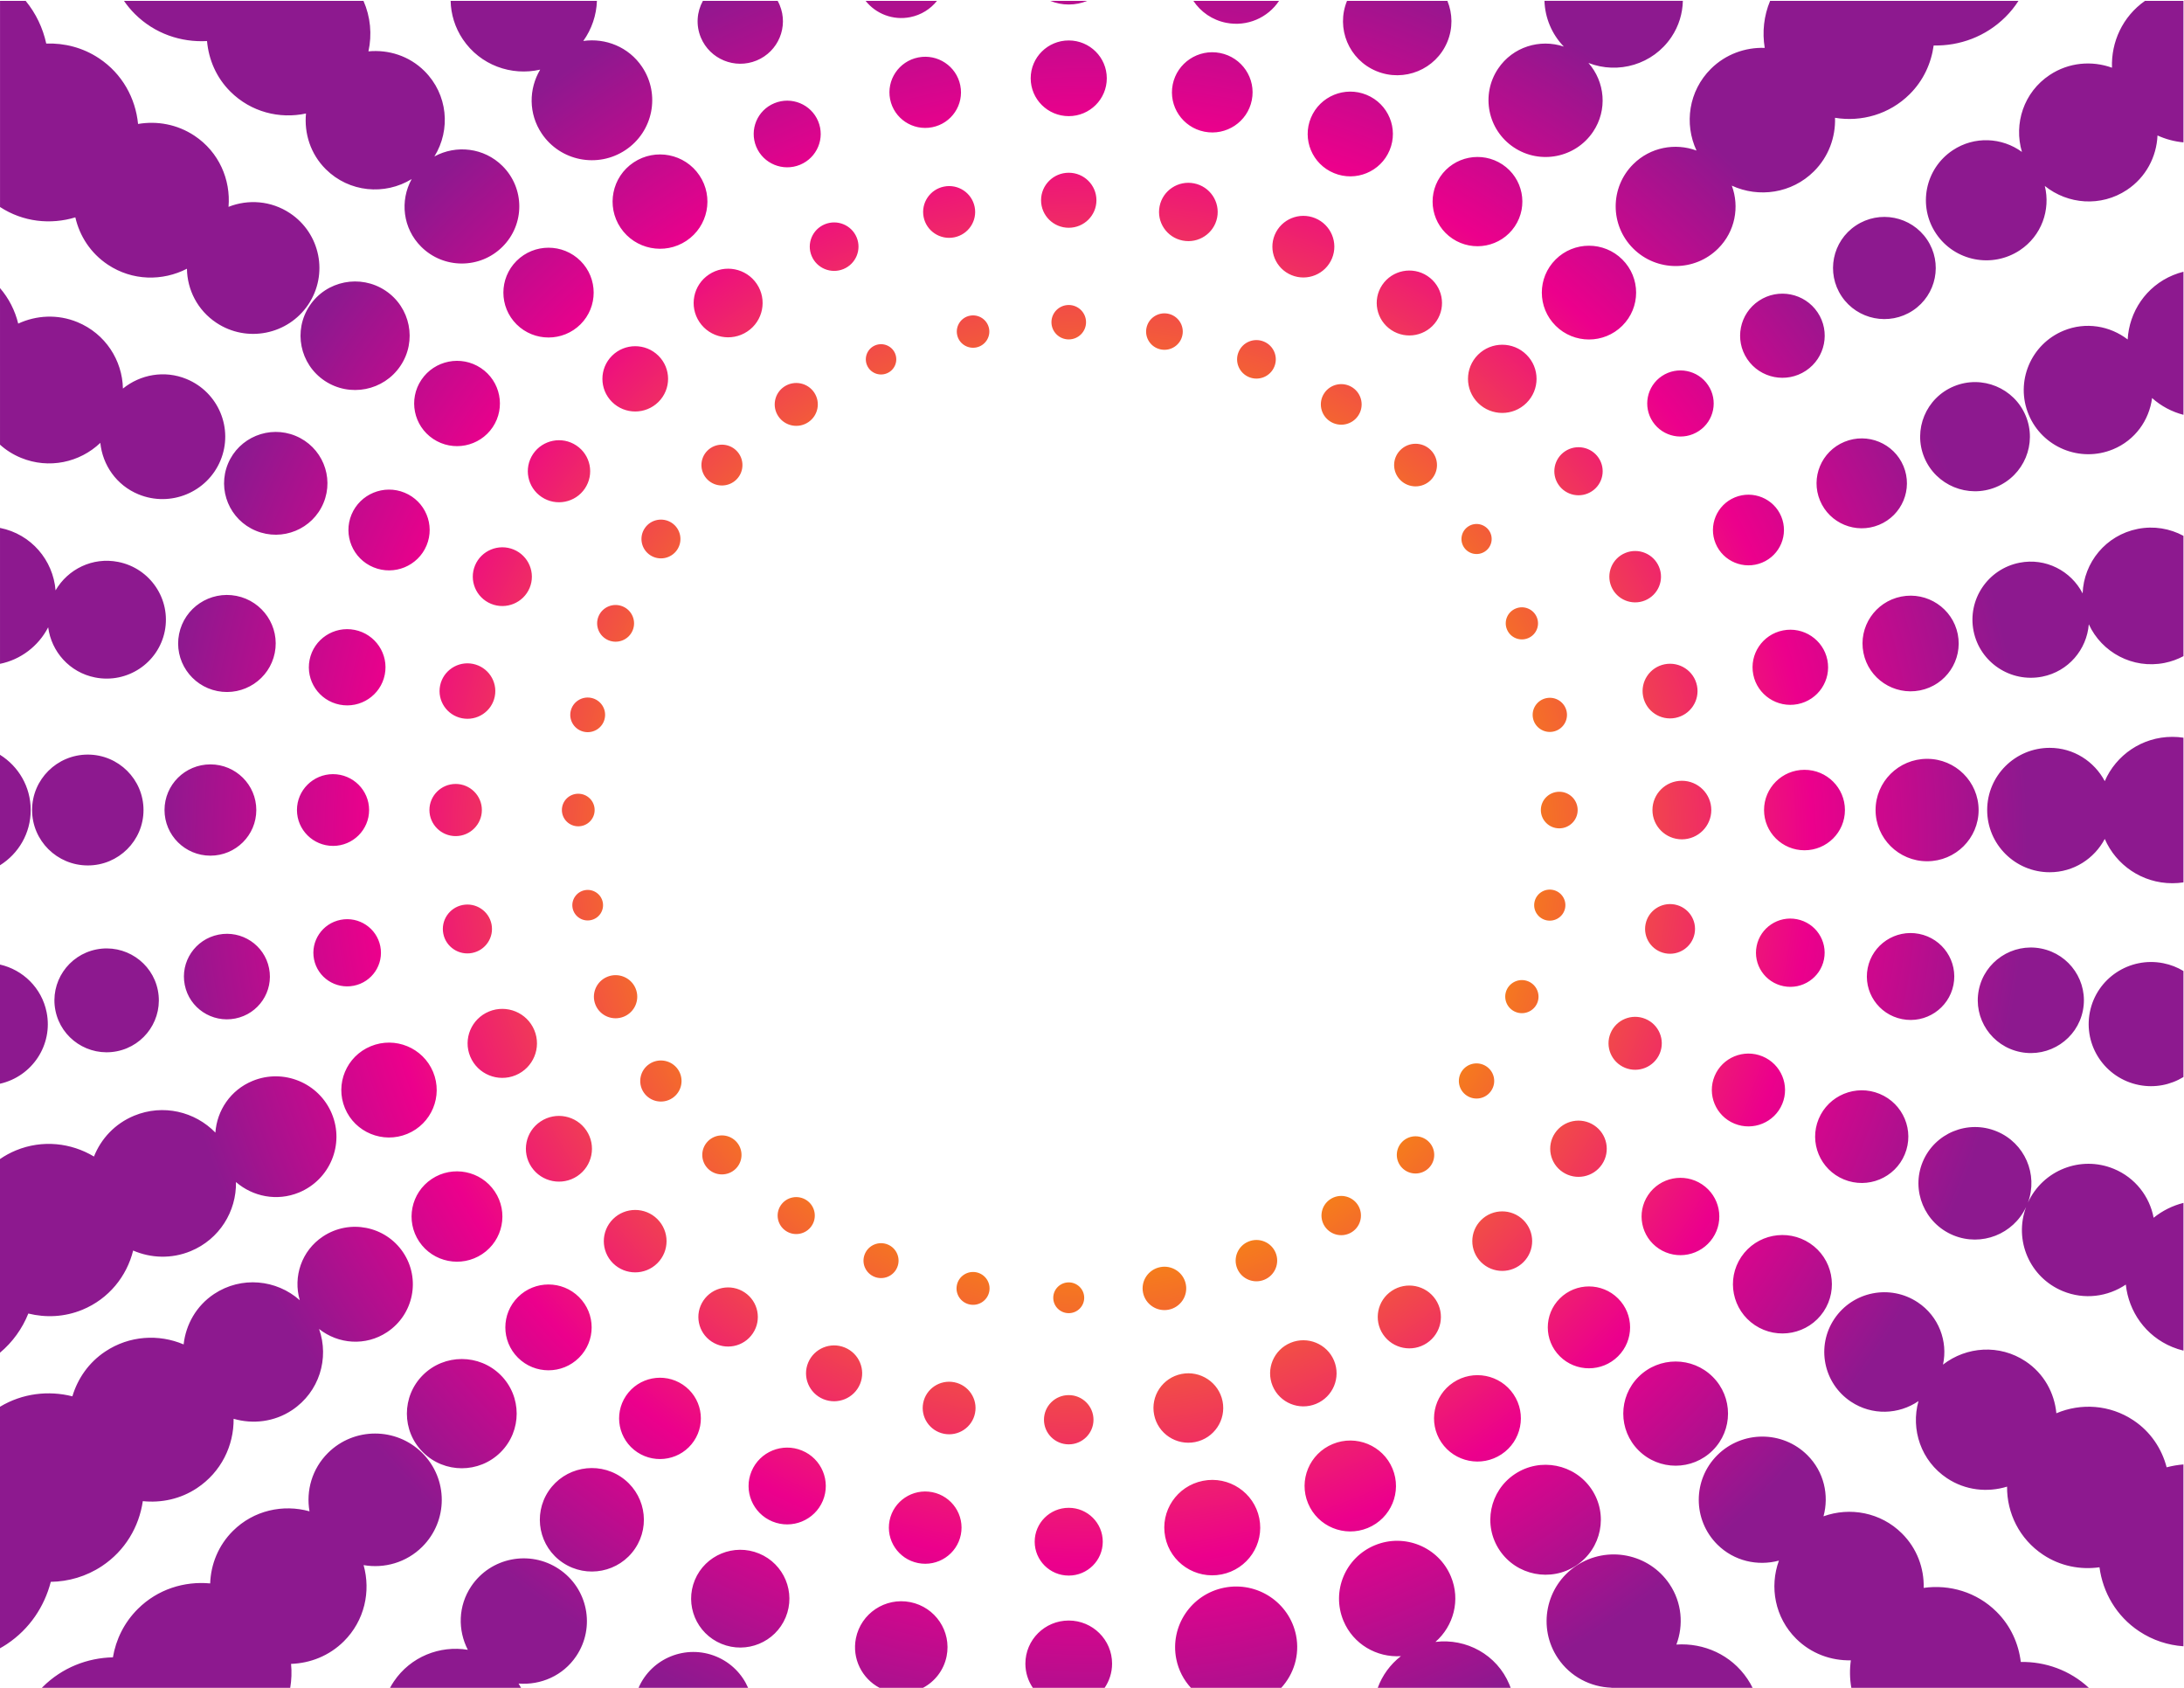 <?xml version="1.0" encoding="UTF-8"?>
<svg version="1.1" viewBox="0 0 1056 816" xml:space="preserve" xmlns="http://www.w3.org/2000/svg"><defs><clipPath id="b"><path d="m0 612h792v-612h-792z"/></clipPath><radialGradient id="a" cx="0" cy="0" r="1" gradientTransform="matrix(353.84 0 0 -353.84 396 305.94)" gradientUnits="userSpaceOnUse"><stop stop-color="#ec008c" offset="0"/><stop stop-color="#ec008c" offset=".203"/><stop stop-color="#f68712" offset=".416"/><stop stop-color="#ec008c" offset=".742"/><stop stop-color="#8d198f" offset=".964"/><stop stop-color="#8d198f" offset="1"/></radialGradient></defs><g transform="matrix(1.333 0 0 -1.333 0 816)"><g clip-path="url(#b)"><path d="m732.89 230.59c10.423-2.063 20.554 4.666 22.628 15.032 2.075 10.378-4.701 20.452-15.125 22.515-10.425 2.062-20.556-4.675-22.63-15.041-2.075-10.368 4.702-20.443 15.127-22.506m-24.324 24.33c1.704 8.53-3.866 16.835-12.456 18.53-8.589 1.695-16.927-3.844-18.643-12.386-1.705-8.531 3.865-16.836 12.466-18.531 8.578-1.706 16.918 3.845 18.633 12.387m-147.53 23.432c3.073-0.603 6.06 1.384 6.667 4.429 0.608 3.044-1.389 6.015-4.451 6.619-3.063 0.605-6.049-1.371-6.657-4.428-0.619-3.045 1.379-6.003 4.441-6.62m85.924-23.875c6.744-1.339 13.303 3.024 14.649 9.729 1.335 6.706-3.04 13.23-9.795 14.558-6.732 1.338-13.291-3.025-14.636-9.73-1.348-6.706 3.04-13.228 9.782-14.557m-42.956 11.933c4.898-0.961 9.675 2.202 10.652 7.084 0.978 4.88-2.215 9.621-7.123 10.594-4.908 0.96-9.665-2.204-10.642-7.085s2.205-9.621 7.113-10.593m187.99-6.426c-2.188 1.329-4.646 2.304-7.312 2.829-12.271 2.431-24.194-5.496-26.626-17.688-2.443-12.191 5.517-24.049 17.787-26.479 5.799-1.148 11.493 0.039 16.151 2.887zm-145.52-48.206c2.802 6.74-0.413 14.46-7.188 17.257-6.776 2.786-14.54-0.41-17.353-7.149-2.8-6.738 0.414-14.459 7.189-17.256 6.775-2.786 14.551 0.41 17.352 7.148m-88.867 36.609c1.271 3.067-0.196 6.576-3.279 7.85-3.072 1.264-6.603-0.194-7.884-3.251-1.27-3.066 0.197-6.575 3.269-7.839 3.073-1.274 6.613 0.183 7.894 3.24m26.582-10.951c-2.042-4.903 0.304-10.518 5.234-12.547 4.929-2.031 10.576 0.302 12.618 5.194 2.041 4.902-0.305 10.518-5.235 12.547-4.929 2.031-10.576-0.291-12.617-5.194m207.81-61.558c-3.936-0.988-7.636-2.831-10.819-5.388-1.455 7.688-6.646 14.529-14.453 17.747-12.032 4.957-25.747-0.529-31.122-12.208 3.736 10.205-1.172 21.614-11.358 25.804-10.467 4.319-22.477-0.627-26.819-11.047-4.324-10.41 0.651-22.344 11.118-26.663 10.185-4.189 21.772 0.421 26.376 10.265-4.496-12.051 1.292-25.556 13.323-30.512 7.807-3.219 16.332-2.03 22.847 2.381 1.031-9.736 7.123-18.633 16.852-22.641 1.337-0.55 2.692-0.987 4.055-1.317zm-101.09 17.597c3.585 8.574-0.52 18.412-9.143 21.964-8.622 3.542-18.502-0.529-22.085-9.102-3.563-8.575 0.532-18.402 9.153-21.954 8.622-3.553 18.515 0.517 22.075 9.092m-54.357-61.942c8.252-5.475 19.393-3.272 24.909 4.924 5.494 8.196 3.279 19.286-4.962 24.763-8.242 5.474-19.383 3.271-24.9-4.926-5.495-8.195-3.279-19.286 4.953-24.761m-104.53 83.27c2.943-1.955 6.928-1.178 8.883 1.759 1.977 2.927 1.182 6.878-1.76 8.833-2.953 1.965-6.927 1.177-8.892-1.749-1.967-2.937-1.174-6.889 1.769-8.843m259.97-133.78c-2.056-0.165-4.093-0.515-6.086-1.044-1.759 6.728-5.787 12.895-12.064 17.057-8.589 5.713-19.088 6.296-27.939 2.548-0.706 7.377-4.495 14.407-11.173 18.844-9.436 6.264-21.467 5.389-29.948-1.198 1.824 8.44-1.51 17.505-9.166 22.591-10.011 6.652-23.541 3.974-30.23-5.983-6.687-9.945-3.996-23.41 6.016-30.063 7.645-5.087 17.342-4.681 24.486 0.226-2.876-10.313 0.913-21.705 10.349-27.98 6.678-4.431 14.659-5.231 21.782-3.05-0.097-9.568 4.474-18.99 13.075-24.702 6.264-4.163 13.529-5.512 20.446-4.546 1.226-9.114 6.092-17.699 14.388-23.207 4.97-3.302 10.504-5.056 16.064-5.444zm-210.9 108.83c3.138 4.687 1.88 11.015-2.833 14.147s-11.077 1.868-14.225-2.809c-3.148-4.686-1.88-11.025 2.822-14.145 4.713-3.132 11.086-1.879 14.236 2.807m40.177-26.694c4.332 6.435 2.585 15.149-3.898 19.448-6.472 4.308-15.224 2.571-19.546-3.866-4.332-6.447-2.584-15.151 3.888-19.46 6.471-4.298 15.223-2.569 19.556 3.878m-112.62 34.901c-2.649-2.635-2.649-6.912 0-9.545 2.651-2.635 6.95-2.635 9.6 0 2.649 2.633 2.649 6.91 0 9.545-2.65 2.635-6.949 2.635-9.6 0m43.934-43.681c4.236 4.212 4.236 11.048 0 15.259-4.245 4.221-11.118 4.221-15.354 0-4.246-4.211-4.246-11.047 0-15.259 4.236-4.222 11.109-4.222 15.354 0m205.1-154.38c-6.926 6.436-15.831 9.535-24.68 9.384-0.815 6.646-3.649 13.095-8.785 18.19-7.209 7.177-17.059 9.995-26.441 8.678 0.174 7.127-2.41 14.308-7.884 19.745-7.697 7.656-18.861 9.676-28.46 6.21 2.084 7.667 0.196 16.176-5.863 22.201-9.013 8.952-23.618 8.952-32.631 0-9.002-8.963-9.002-23.486 0-32.449 6.06-6.016 14.616-7.889 22.326-5.82-3.485-9.552-1.456-20.654 6.244-28.316 5.472-5.437 12.683-8.012 19.849-7.84-0.467-3.315-0.412-6.689 0.173-9.983zm-136.45 86.104c7.428 7.375 7.428 19.34 0 26.716-7.417 7.376-19.447 7.376-26.864 0-7.416-7.376-7.416-19.341 0-26.716 7.417-7.386 19.447-7.386 26.864 0m-34.323 55.127c-5.832 5.8-15.278 5.8-21.11 0-5.83-5.797-5.83-15.193 0-20.992 5.832-5.799 15.278-5.799 21.11 0 5.83 5.799 5.83 15.195 0 20.992m-42.252-56.52c7.232 4.806 9.187 14.535 4.354 21.727-4.832 7.193-14.614 9.125-21.846 4.32-7.243-4.806-9.176-14.535-4.355-21.728 4.843-7.191 14.617-9.124 21.847-4.319m-27.092 40.323c5.267 3.498 6.679 10.572 3.159 15.809-3.517 5.226-10.619 6.631-15.885 3.142-5.266-3.498-6.678-10.572-3.161-15.809 3.52-5.226 10.632-6.63 15.887-3.142m54.195-80.656c9.208 6.111 11.685 18.498 5.539 27.655-6.157 9.157-18.612 11.62-27.82 5.497-9.198-6.112-11.673-18.499-5.526-27.656 6.156-9.146 18.599-11.608 27.807-5.496m63.958-44.378c-0.543 1.101-1.162 2.176-1.868 3.224-5.896 8.795-15.875 13.141-25.779 12.471 2.65 7.047 2.031 15.205-2.497 21.933-7.471 11.112-22.585 14.102-33.771 6.674-11.172-7.419-14.18-22.462-6.71-33.573 4.529-6.734 11.857-10.427 19.425-10.686-9e-3 -0.016-9e-3 -0.026-0.02-0.043zm-153.2 177.2c-3.292-2.181-4.171-6.597-1.976-9.869 2.204-3.273 6.645-4.147 9.934-1.966 3.281 2.182 4.17 6.61 1.978 9.881-2.193 3.261-6.647 4.147-9.936 1.954m-5.147-74.209c6.157 2.538 9.066 9.546 6.525 15.67-2.541 6.111-9.597 9.016-15.745 6.489-6.156-2.537-9.077-9.545-6.536-15.669 2.563-6.112 9.61-9.017 15.756-6.49m18.752-45.02c8.459 3.488 12.477 13.131 8.971 21.545-3.497 8.411-13.205 12.407-21.654 8.919-8.458-3.488-12.476-13.132-8.968-21.533 3.497-8.412 13.193-12.409 21.651-8.931m51.84-57.973c-0.154 0.41-0.304 0.82-0.478 1.226-4.506 10.831-15.658 16.813-26.81 15.431 6.59 5.767 9.165 15.205 5.613 23.714-4.451 10.701-16.798 15.788-27.558 11.359-10.772-4.436-15.877-16.715-11.423-27.417 3.55-8.508 12.085-13.374 20.837-12.818-3.887-3.013-6.776-7.024-8.404-11.495zm-85.262 157.81c-1.585 3.822-5.995 5.637-9.839 4.049-3.844-1.576-5.679-5.96-4.082-9.783 1.585-3.822 5.993-5.648 9.838-4.06 3.844 1.587 5.668 5.971 4.083 9.794m-29.187-68.669c6.851 1.36 11.303 7.991 9.945 14.804-1.367 6.815-8.035 11.243-14.888 9.893-6.85-1.361-11.304-7.991-9.934-14.806 1.356-6.814 8.013-11.242 14.877-9.891m-9.601 48.011c4.279 0.854 7.059 4.989 6.212 9.254-0.848 4.255-5.017 7.031-9.296 6.178-4.299-0.843-7.079-4.989-6.221-9.244 0.858-4.266 5.017-7.03 9.305-6.188m40.83-137.15c4.549 4.972 6.785 11.917 5.374 19.022-2.388 11.921-14.04 19.675-26.05 17.3-11.988-2.365-19.784-13.964-17.395-25.896 0.813-4.049 2.704-7.596 5.31-10.426zm-21.631 41.138c9.426 1.858 15.55 10.971 13.67 20.344-1.878 9.374-11.031 15.464-20.457 13.596-9.425-1.867-15.55-10.971-13.671-20.344 1.867-9.373 11.032-15.464 20.458-13.596m-42.435-41.138c1.705 2.501 2.704 5.523 2.704 8.774 0 8.639-7.049 15.637-15.724 15.637-8.676 0-15.724-6.998-15.724-15.637 0-3.251 0.999-6.273 2.705-8.774zm-13.02 147.05c-3.095 0-5.614-2.495-5.614-5.583 0-3.089 2.519-5.583 5.614-5.583s5.614 2.494 5.614 5.583c0 3.088-2.519 5.583-5.614 5.583m-8.98-49.816c0-4.934 4.018-8.93 8.98-8.93s8.981 3.996 8.981 8.93c0 4.936-4.019 8.932-8.981 8.932s-8.98-3.996-8.98-8.932m8.98-56.521c6.83 0 12.346 5.508 12.346 12.289 0 6.783-5.516 12.29-12.346 12.29-6.831 0-12.347-5.507-12.347-12.29 0-6.781 5.516-12.289 12.347-12.289m-28.831 102.99c0.642 3.229-1.465 6.361-4.712 7.008-3.236 0.639-6.395-1.458-7.036-4.687-0.651-3.218 1.455-6.36 4.702-6.997 3.247-0.648 6.396 1.448 7.046 4.676m-10.304-88.161c1.423 7.105-3.225 14.006-10.359 15.42-7.134 1.404-14.073-3.207-15.495-10.302-1.412-7.095 3.214-13.995 10.359-15.41 7.134-1.415 14.072 3.197 15.495 10.292m-13.725-55.544c4.278 2.272 7.547 6.366 8.568 11.474 1.802 9.028-4.083 17.806-13.184 19.611-9.077 1.791-17.905-4.071-19.719-13.111-1.476-7.38 2.205-14.606 8.568-17.974zm18.872 99.624c1.032 5.161-2.334 10.184-7.525 11.209-5.191 1.026-10.239-2.321-11.271-7.483-1.031-5.162 2.346-10.183 7.536-11.21 5.19-1.025 10.229 2.322 11.26 7.484m-82.308-99.624c-2.15 4.961-6.179 9.131-11.586 11.365-10.946 4.509-23.488-0.576-28.157-11.365zm45.779 149.09c3.248-1.338 6.972 0.195 8.308 3.424 1.347 3.228-0.196 6.933-3.432 8.271-3.257 1.339-6.971-0.193-8.317-3.434-1.347-3.228 0.195-6.932 3.441-8.261m-55.454-133.13c9.099-3.747 19.524 0.551 23.291 9.59 3.768 9.048-0.553 19.416-9.642 23.163s-19.524-0.552-23.292-9.59c-3.757-9.049 0.554-19.415 9.643-23.163m36.789 51.91c2.954 7.105-0.434 15.258-7.579 18.196-7.145 2.948-15.333-0.432-18.298-7.538-2.963-7.105 0.424-15.248 7.569-18.196 7.145-2.938 15.344 0.433 18.308 7.538m0.174 36.834c5.212-2.138 11.162 0.325 13.312 5.485 2.15 5.173-0.314 11.091-5.516 13.231-5.19 2.147-11.14-0.314-13.302-5.477-2.15-5.172 0.315-11.09 5.506-13.239m-46.931-15.172c4.56 6.772 2.725 15.928-4.083 20.452-6.809 4.526-16.017 2.7-20.567-4.071-4.549-6.77-2.714-15.927 4.083-20.453 6.82-4.524 16.028-2.699 20.567 4.072m-62.709-89.538c-0.293 0.529-0.586 1.053-0.912 1.565 8.024-0.647 16.147 2.825 20.925 9.952 7.036 10.464 4.213 24.621-6.32 31.607-10.511 6.998-24.747 4.181-31.772-6.284-4.789-7.127-4.909-15.917-1.238-23.039-10.132 1.669-20.762-2.468-26.843-11.506-0.5-0.751-0.967-1.518-1.379-2.295zm15.192 45.351c8.665-5.757 20.392-3.436 26.168 5.182 5.799 8.617 3.464 20.27-5.2 26.025-8.666 5.755-20.383 3.444-26.181-5.173-5.777-8.617-3.453-20.28 5.213-26.034m53.913 80.244c4.951-3.292 11.65-1.966 14.952 2.96 3.323 4.924 1.976 11.587-2.976 14.869-4.951 3.293-11.64 1.966-14.951-2.959-3.313-4.924-1.978-11.587 2.975-14.87m36.299 41.965c2.075 3.078 1.239 7.246-1.845 9.297-3.106 2.063-7.286 1.232-9.36-1.846-2.063-3.078-1.238-7.236 1.868-9.298 3.084-2.052 7.274-1.232 9.337 1.847m-84.392-47.829c6.124 6.081 6.124 15.94 0 22.008-6.103 6.08-16.017 6.08-22.131 0-6.113-6.068-6.113-15.927 0-22.008 6.114-6.079 16.028-6.079 22.131 0m46.8 78.561c-2.78-2.765-2.78-7.245 0-10.01 2.78-2.753 7.287-2.753 10.067 0 2.779 2.765 2.779 7.245 0 10.01-2.78 2.765-7.287 2.765-10.067 0m-103.4-112.84c7.775-7.743 20.393-7.743 28.168 0 7.775 7.732 7.775 20.281 0 28.012s-20.393 7.731-28.168 0c-7.774-7.731-7.774-20.28 0-28.012m85.023 68.551c4.452 4.428 4.452 11.587 0 16.014-4.43 4.417-11.64 4.417-16.092 0-4.441-4.427-4.441-11.586 0-16.014 4.452-4.417 11.662-4.417 16.092 0m-133.17-154.01c0.478 2.872 0.587 5.804 0.304 8.703 6.961 0.238 13.845 2.915 19.155 8.192 7.525 7.489 9.827 18.103 7.155 27.629 7.493-1.301 15.485 0.89 21.273 6.647 9.446 9.394 9.446 24.631 0 34.025-9.447 9.396-24.769 9.396-34.205 0-5.787-5.755-7.992-13.708-6.689-21.164-9.577 2.666-20.262 0.377-27.787-7.118-5.299-5.273-8.003-12.121-8.241-19.031-9.372 0.879-19.047-2.101-26.225-9.238-4.994-4.963-7.969-11.141-9.055-17.571-9.219-0.189-18.384-3.709-25.421-10.701-0.119-0.126-0.238-0.249-0.368-0.373zm69.647 157.33c7.558 5.021 9.6 15.205 4.539 22.722-5.049 7.525-15.289 9.545-22.846 4.523-7.569-5.032-9.599-15.204-4.55-22.731 5.05-7.516 15.289-9.546 22.857-4.514m34.487 28.281c5.495 3.661 6.972 11.059 3.301 16.534-3.67 5.475-11.118 6.944-16.614 3.283-5.516-3.651-6.992-11.048-3.312-16.523 3.682-5.474 11.121-6.943 16.625-3.294m36.551 38.629c-2.303 3.411-6.95 4.341-10.392 2.051-3.442-2.289-4.365-6.912-2.074-10.334 2.302-3.412 6.949-4.342 10.403-2.053 3.43 2.29 4.364 6.912 2.063 10.336m-245.97-209.89c0.847 0.471 1.683 0.979 2.508 1.524 8.285 5.513 13.628 13.677 15.93 22.585 6.395 0.102 12.835 1.911 18.546 5.708 8.448 5.603 13.476 14.297 14.833 23.557 6.689-0.68 13.628 0.729 19.655 4.736 8.752 5.809 13.388 15.398 13.28 25.135 6.96-2.01 14.713-1.173 21.206 3.145 9.871 6.567 13.563 18.781 9.795 29.434 6.949-5.534 16.907-6.323 24.693-1.14 9.62 6.394 12.226 19.352 5.787 28.931-6.439 9.566-19.459 12.148-29.09 5.744-7.786-5.173-10.87-14.617-8.394-23.114-8.448 7.537-21.207 8.817-31.088 2.261-6.494-4.324-10.24-11.117-11.043-18.287-9.002 3.828-19.687 3.24-28.428-2.577-6.027-4.005-10.001-9.843-11.923-16.25-8.654 2.18-18.112 1.123-26.267-3.786zm187.03 207.84c6.407 2.647 9.469 9.968 6.797 16.35-2.649 6.382-10.012 9.416-16.439 6.77-6.407-2.645-9.469-9.967-6.798-16.349 2.65-6.382 10.012-9.416 16.44-6.771m-187.03-100.64c4.615 3.862 8.111 8.775 10.294 14.217 6.309-1.559 13.117-1.295 19.589 1.367 9.61 3.963 16.114 12.149 18.427 21.479 6.418-2.77 13.888-3.088 20.859-0.216 10.447 4.31 16.636 14.443 16.44 25.054 6.103-5.282 14.866-7.074 22.847-3.791 11.228 4.633 16.57 17.44 11.912 28.617-4.659 11.165-17.537 16.478-28.765 11.846-7.981-3.283-12.889-10.712-13.464-18.731-7.395 7.63-18.981 10.444-29.438 6.14-6.972-2.873-12.042-8.348-14.604-14.822-8.275 4.973-18.678 6.189-28.299 2.23-2.085-0.858-4.017-1.923-5.798-3.153zm226.32 121.9c4.008 1.652 5.908 6.231 4.246 10.216-1.661 3.996-6.266 5.885-10.272 4.232-4.007-1.651-5.918-6.23-4.257-10.215 1.661-3.996 6.266-5.885 10.283-4.233m-78.573-42.526c8.818 3.64 13.009 13.704 9.361 22.484-3.66 8.779-13.78 12.947-22.608 9.307-8.828-3.637-13.019-13.703-9.36-22.481 3.648-8.769 13.769-12.948 22.607-9.31m23.542 65.625c4.832 0.951 7.97 5.615 7.014 10.421-0.966 4.794-5.657 7.915-10.489 6.965-4.821-0.962-7.959-5.627-6.993-10.431 0.956-4.795 5.646-7.915 10.468-6.955m-171.28-47.434c11.727 2.645 19.285 14.119 16.918 25.922-1.781 8.85-8.611 15.416-16.918 17.301zm128.33 35.545c6.624 1.305 10.946 7.721 9.621 14.33-1.324 6.597-7.775 10.885-14.409 9.567-6.635-1.306-10.946-7.721-9.632-14.33 1.325-6.597 7.774-10.886 14.42-9.567m-42.978-11.89c8.448 1.663 13.943 9.838 12.248 18.238-1.672 8.402-9.881 13.856-18.329 12.182s-13.942-9.838-12.248-18.239c1.671-8.402 9.881-13.855 18.329-12.181m133.29 42.179c-0.596 3.003-3.529 4.947-6.548 4.352-3.018-0.604-4.973-3.52-4.386-6.51 0.608-3.002 3.54-4.957 6.558-4.352 3.019 0.594 4.973 3.509 4.376 6.51m-176.26-54.068c10.262 2.03 16.918 11.943 14.876 22.148-2.03 10.193-12.009 16.824-22.271 14.794-10.251-2.03-16.917-11.943-14.876-22.149 2.041-10.205 12.01-16.824 22.271-14.793m-42.381 67.464c6.7 4.186 11.151 11.594 11.141 20.038 0.01 8.45-4.441 15.858-11.141 20.038zm155.77 20.038c0-5.216 4.267-9.46 9.523-9.46 5.234 0 9.502 4.244 9.502 9.46 0 5.227-4.268 9.459-9.513 9.459s-9.512-4.243-9.512-9.459m-34.965-13.013c7.221 0 13.085 5.831 13.085 13.013 0 7.192-5.864 13.002-13.085 13.013-7.22 0-13.085-5.832-13.085-13.013 0.012-7.192 5.865-13.001 13.085-13.013m88.954 7.106c3.29 0 5.94 2.635 5.94 5.907s-2.65 5.907-5.94 5.907c-3.279 0.01-5.94-2.635-5.94-5.907 0-3.261 2.65-5.918 5.94-5.907m-157.7 5.896c0 11.112-9.056 20.107-20.207 20.118-11.163-0.011-20.209-9.006-20.209-20.107s9.046-20.097 20.209-20.097c11.162-0.011 20.207 8.996 20.207 20.086m40.916 0.011c0 9.146-7.45 16.555-16.646 16.555-9.198 0-16.647-7.409-16.647-16.555 0-9.147 7.449-16.555 16.647-16.555 9.196 0 16.646 7.408 16.646 16.555m35.67 65.333c-7.524 1.49-14.844-3.37-16.342-10.864-1.498-7.484 3.388-14.762 10.924-16.252 7.525-1.49 14.843 3.369 16.341 10.864 1.499 7.483-3.398 14.761-10.923 16.252m50.829-24.147c1.086 5.443-2.475 10.734-7.948 11.826-5.473 1.079-10.794-2.463-11.89-7.906-1.087-5.442 2.465-10.744 7.948-11.824 5.473-1.08 10.805 2.451 11.89 7.904m27.505-5.442c-0.684-3.402 1.542-6.717 4.963-7.386 3.431-0.68 6.753 1.533 7.427 4.935 0.695 3.401-1.542 6.706-4.952 7.386-3.431 0.68-6.754-1.534-7.438-4.935m-121.21 41.921c-9.589 1.89-18.894-4.298-20.806-13.823-1.911-9.535 4.322-18.801 13.899-20.701 9.578-1.89 18.894 4.298 20.805 13.833 1.911 9.525-4.322 18.79-13.898 20.691m-85.762-24.643c7.471 1.512 13.942 6.393 17.472 13.25 1.161-8.834 7.752-16.366 17.015-18.195 11.64-2.301 22.955 5.215 25.279 16.792 2.302 11.565-5.256 22.817-16.896 25.117-9.262 1.841-18.243-2.608-22.717-10.318-0.879 10.917-8.817 20.405-20.153 22.651zm220.73 8.531c3.421-1.404 7.34 0.205 8.752 3.607 1.411 3.39-0.217 7.289-3.627 8.693-3.41 1.415-7.329-0.205-8.752-3.596-1.411-3.402 0.217-7.289 3.627-8.704m-220.73 70.954c2.172-1.961 4.724-3.586 7.601-4.768 10.131-4.174 21.348-1.679 28.787 5.426 0.814-8.018 5.82-15.366 13.833-18.666 11.608-4.783 24.931 0.703 29.742 12.257 4.81 11.544-0.706 24.784-12.314 29.568-8.014 3.299-16.776 1.625-23.064-3.467-0.206 10.253-6.362 19.908-16.494 24.092-7.199 2.969-14.93 2.5-21.489-0.529-1.151 4.73-3.399 9.162-6.602 12.878zm117.34-21.15c3.964 9.503-0.575 20.41-10.142 24.351-9.555 3.942-20.523-0.572-24.497-10.085-3.952-9.515 0.587-20.421 10.153-24.352 9.566-3.941 20.534 0.572 24.486 10.086m54.967-22.645c-2.259-5.431 0.336-11.663 5.799-13.92 5.472-2.246 11.738 0.335 14.007 5.767 2.258 5.432-0.348 11.663-5.798 13.919-5.473 2.247-11.739-0.334-14.008-5.766m-44.803 18.455c-3.106-7.472 0.456-16.047 7.97-19.135 7.514-3.1 16.136 0.453 19.252 7.926 3.117 7.473-0.455 16.036-7.97 19.135-7.514 3.1-16.125-0.453-19.252-7.926m81.538 25.054c-5.191 3.455-12.216 2.062-15.691-3.1-3.464-5.172-2.063-12.148 3.127-15.604 5.191-3.456 12.216-2.062 15.68 3.099 3.475 5.173 2.085 12.159-3.116 15.605m36.582-37.828c2.161 3.228 1.292 7.59-1.955 9.751-3.246 2.148-7.644 1.285-9.805-1.944-2.172-3.228-1.292-7.592 1.944-9.751 3.257-2.16 7.644-1.285 9.816 1.944m-245.62 199.08v-74.766c8.404-5.485 18.395-6.468 27.32-3.758 1.542-6.771 5.538-13.007 11.804-17.17 8.871-5.896 19.817-6.021 28.677-1.463 0.098-7.613 3.823-15.048 10.663-19.594 11.033-7.344 25.953-4.385 33.336 6.587 7.373 10.982 4.409 25.819-6.634 33.152-6.841 4.546-15.181 5.124-22.282 2.3 0.836 9.876-3.475 19.891-12.346 25.788-6.266 4.162-13.585 5.448-20.469 4.271-0.912 9.324-5.711 18.196-14.148 23.805-5.886 3.915-12.586 5.583-19.156 5.357-1.216 5.604-3.735 10.939-7.47 15.491zm139.79-105.09c-9.089 6.036-21.392 3.607-27.451-5.431-6.08-9.039-3.627-21.264 5.452-27.3 9.099-6.047 21.391-3.607 27.45 5.431 6.08 9.039 3.638 21.264-5.451 27.3m13.052-32.353c-4.778-7.095-2.845-16.706 4.289-21.447 7.135-4.752 16.798-2.839 21.576 4.266 4.767 7.106 2.845 16.705-4.3 21.457-7.134 4.741-16.787 2.83-21.565-4.276m-107.89 137.44c1.163-1.685 2.487-3.288 3.997-4.79 7.177-7.138 16.743-10.312 26.136-9.789 0.598-6.685 3.333-13.223 8.48-18.341 7.439-7.409 17.842-10.011 27.419-7.932-0.694-7.219 1.618-14.676 7.178-20.21 8.459-8.413 21.391-9.562 31.153-3.575-4.333-7.867-3.236-17.899 3.464-24.556 8.133-8.099 21.326-8.099 29.47 0 8.144 8.088 8.144 21.219 0 29.308-6.699 6.662-16.788 7.753-24.692 3.45 6.026 9.703 4.864 22.558-3.605 30.977-5.56 5.528-13.052 7.828-20.317 7.137 1.346 6.101 0.749 12.538-1.802 18.321zm142.42-94.301c-6.386-6.361-6.386-16.674 0-23.033 6.406-6.35 16.765-6.35 23.172 0 6.385 6.359 6.385 16.672 0 23.033-6.407 6.361-16.766 6.361-23.172 0m34.617-51.165c4.647-4.622 12.183-4.622 16.841 0 4.659 4.622 4.659 12.127 0 16.749-4.658 4.622-12.194 4.622-16.841 0-4.648-4.622-4.648-12.127 0-16.749m45.128-17.666c-2.899 2.893-7.622 2.893-10.522 0-2.899-2.894-2.899-7.582 0-10.475 2.9-2.883 7.623-2.883 10.522 0 2.91 2.893 2.91 7.581 0 10.475m26.039 10.302c3.594 2.386 4.561 7.213 2.161 10.787-2.4 3.564-7.254 4.525-10.847 2.139-3.584-2.376-4.551-7.214-2.151-10.778 2.4-3.574 7.254-4.536 10.837-2.148m-68.061 70.516c5.276-7.851 15.962-9.968 23.867-4.72 7.883 5.249 10.012 15.875 4.734 23.726-5.277 7.861-15.962 9.967-23.856 4.719-7.895-5.248-10.023-15.864-4.745-23.725m-61.645 82.314c0.108-4.811 1.531-9.639 4.42-13.936 6.319-9.4 17.612-13.402 28.058-11.01-4.159-6.981-4.278-15.977 0.565-23.179 6.71-10 20.305-12.689 30.36-6.004 10.056 6.674 12.748 20.194 6.038 30.193-4.833 7.203-13.237 10.54-21.327 9.384 3.074 4.292 4.778 9.373 4.952 14.552zm111.06-102.67c-3.833 5.713-11.608 7.246-17.352 3.423-5.745-3.811-7.287-11.544-3.453-17.257 3.833-5.712 11.607-7.245 17.351-3.422 5.745 3.811 7.287 11.543 3.454 17.256m47.18-32.418c2.824 1.155 4.149 4.374 2.987 7.181-1.162 2.797-4.398 4.125-7.222 2.97-2.812-1.166-4.148-4.373-2.985-7.181 1.161-2.797 4.397-4.136 7.22-2.97m-27.298 42.58c1.868-4.493 7.037-6.62 11.543-4.763 4.506 1.858 6.656 6.998 4.788 11.49-1.867 4.482-7.036 6.609-11.553 4.752-4.507-1.858-6.646-6.998-4.778-11.479m-13.508 55.387c-6.211-2.549-9.143-9.622-6.58-15.788s9.685-9.093 15.875-6.545c6.211 2.56 9.154 9.633 6.58 15.799-2.562 6.167-9.675 9.093-15.875 6.534m-25.931 37.121c-2.182-3.953-2.606-8.818-0.738-13.31 3.279-7.851 12.325-11.576 20.219-8.326 7.883 3.25 11.641 12.257 8.372 20.108-0.218 0.529-0.467 1.036-0.738 1.528zm87.477-67.358c-5.114-1.015-8.426-5.95-7.416-11.036 1.01-5.087 5.983-8.391 11.098-7.376 5.114 1.015 8.437 5.95 7.416 11.037-1.02 5.086-5.983 8.39-11.098 7.375m-9.36 46.835c-7.036-1.393-11.597-8.186-10.206-15.173 1.4-6.997 8.23-11.533 15.267-10.14 7.026 1.382 11.597 8.186 10.185 15.173-1.39 6.986-8.231 11.532-15.246 10.14m14.095-100.57c0.63-3.174 3.735-5.237 6.928-4.611 3.203 0.637 5.277 3.726 4.648 6.9-0.642 3.176-3.747 5.248-6.951 4.612-3.192-0.626-5.255-3.726-4.625-6.901m-33.194 121.09c3.724-4.676 9.88-7.155 16.167-5.913 4.008 0.794 7.374 2.959 9.73 5.913zm73.686-62.337c-5.549 0-10.044-4.46-10.044-9.978s4.495-9.978 10.044-9.978c5.548 0 10.044 4.46 10.044 9.978s-4.496 9.978-10.044 9.978m-6.71 62.337c2.062-0.853 4.332-1.323 6.71-1.323s4.647 0.47 6.71 1.323zm6.71-14.357c-7.623 0-13.801-6.145-13.801-13.726 0-7.58 6.178-13.725 13.801-13.725s13.801 6.145 13.801 13.725c0 7.581-6.178 13.726-13.801 13.726m0-95.948c-3.464 0-6.276-2.796-6.276-6.241 0-3.446 2.812-6.242 6.276-6.242 3.463 0 6.276 2.796 6.276 6.242 0 3.445-2.813 6.241-6.276 6.241m37.713 79.965c-1.575-7.883 3.572-15.539 11.486-17.105 7.928-1.576 15.638 3.542 17.201 11.426 1.584 7.882-3.562 15.538-11.489 17.104s-15.614-3.553-17.198-11.425m-9.524-88.312c-0.717-3.585 1.618-7.063 5.222-7.775 3.606-0.713 7.103 1.609 7.82 5.194 0.715 3.574-1.629 7.062-5.224 7.775-3.606 0.712-7.102-1.62-7.818-5.194m4.767 44.156c-1.151-5.734 2.584-11.307 8.361-12.44 5.755-1.145 11.358 2.581 12.508 8.304 1.141 5.734-2.605 11.306-8.361 12.44-5.766 1.145-11.368-2.581-12.508-8.304m12.249 74.496c2.65-3.985 6.829-6.955 11.901-7.954 7.644-1.512 15.136 1.863 19.175 7.954zm42.641-42.402c-3.268-7.84 0.478-16.835 8.372-20.075 7.884-3.25 16.917 0.475 20.176 8.315 3.278 7.84-0.479 16.825-8.362 20.075-7.883 3.251-16.918-0.475-20.186-8.315m-13.128-42.471c-2.367-5.703 0.347-12.236 6.081-14.6 5.733-2.365 12.313 0.345 14.681 6.047 2.378 5.701-0.348 12.235-6.081 14.6-5.733 2.364-12.302-0.346-14.681-6.047m-3.953-38.693c-3.583 1.48-7.687-0.216-9.164-3.779-1.498-3.564 0.216-7.646 3.799-9.126 3.583-1.467 7.689 0.217 9.165 3.781 1.489 3.563-0.216 7.656-3.8 9.124m30.176 123.57c-4.093-9.962 0.664-21.366 10.674-25.491 10.034-4.136 21.544 0.605 25.693 10.583 2.073 4.967 1.932 10.297 0.032 14.908zm2.009-140.25c-3.398 2.257-7.991 1.35-10.261-2.03-2.269-3.38-1.357-7.948 2.042-10.205 3.398-2.257 7.992-1.35 10.26 2.031 2.271 3.379 1.358 7.947-2.041 10.204m54.36 80.904c-7.484 4.957-17.593 2.96-22.588-4.47-4.993-7.43-2.974-17.483 4.496-22.451 7.472-4.967 17.58-2.969 22.575 4.46 4.994 7.44 2.986 17.494-4.483 22.461m15.244 59.346c0.196-6.097 2.618-12.052 7.025-16.593-8.654 2.91-18.513-0.075-23.834-7.991-6.352-9.46-3.801-22.256 5.712-28.574 9.512-6.328 22.379-3.779 28.733 5.681 5.319 7.915 4.332 18.12-1.685 24.956 10.762-4.207 23.4-0.589 30.089 9.373 2.726 4.055 4.061 8.612 4.16 13.148zm-42.436-99.798c-5.428 3.607-12.78 2.16-16.418-3.25-3.626-5.4-2.161-12.71 3.28-16.328 5.429-3.607 12.781-2.16 16.419 3.251 3.626 5.399 2.17 12.71-3.281 16.327m124.29 99.798c-2.269-5.416-2.91-11.345-1.955-17.057-7.046 0.227-14.159-2.268-19.545-7.613-8.056-8.024-9.728-19.903-5.201-29.627-7.721 2.851-16.744 1.237-22.944-4.94-8.502-8.445-8.502-22.149 0-30.604 8.491-8.455 22.282-8.455 30.773 0 6.212 6.177 7.829 15.14 4.973 22.818 9.773-4.504 21.718-2.84 29.774 5.173 5.375 5.35 7.884 12.423 7.666 19.432 9.556-1.577 19.709 1.236 27.082 8.568 4.995 4.963 7.808 11.204 8.698 17.662 9.404-0.205 18.872 3.202 26.05 10.34 1.825 1.814 3.388 3.774 4.713 5.848zm-105.96-128.35c-4.842-4.827-4.842-12.656 0-17.482 4.866-4.839 12.737-4.839 17.591 0 4.864 4.826 4.864 12.655 0 17.482-4.854 4.838-12.725 4.838-17.591 0m-17.157-34.556c-3.029 3.024-7.948 3.024-10.988 0-3.041-3.013-3.041-7.904 0-10.928 3.04-3.013 7.959-3.013 10.988 0 3.041 3.024 3.041 7.915 0 10.928m45.324 69.113c-6.689-6.641-6.689-17.409 0-24.049 6.667-6.641 17.504-6.641 24.171 0 6.69 6.64 6.69 17.408 0 24.049-6.667 6.641-17.504 6.641-24.171 0m38.571-42.267c-5.538-3.682-7.016-11.123-3.325-16.63 3.704-5.507 11.186-6.987 16.723-3.305 5.539 3.672 7.026 11.124 3.323 16.62-3.692 5.507-11.184 6.986-16.721 3.315m-25.411-41.791c4.03 2.667 5.105 8.088 2.422 12.094-2.693 3.996-8.132 5.076-12.162 2.398-4.028-2.667-5.114-8.089-2.421-12.084 2.694-4.007 8.144-5.087 12.161-2.408m60.571 69.08c-7.048-4.676-8.947-14.158-4.236-21.166 4.713-6.998 14.236-8.888 21.285-4.201 7.035 4.676 8.935 14.157 4.233 21.155-4.712 7.009-14.247 8.898-21.282 4.212m153.99 108.77h-13.947c-8.156-5.713-12.324-14.957-11.976-24.249-7.287 2.629-15.671 1.966-22.608-2.646-9.405-6.242-13.096-17.661-10.057-27.904-7.22 5.269-17.221 5.847-25.093 0.616-10.066-6.685-12.77-20.227-6.049-30.237 6.733-10.011 20.339-12.699 30.405-6.015 7.873 5.237 11.162 14.648 9.033 23.298 8.352-6.711 20.372-7.683 29.775-1.442 6.939 4.606 10.761 12.058 11.098 19.757 2.982-1.36 6.17-2.208 9.419-2.507zm-253.37-199.71c2.519 1.674 3.193 5.053 1.52 7.559-1.694 2.495-5.092 3.174-7.6 1.501-2.52-1.674-3.194-5.054-1.521-7.559 1.684-2.505 5.082-3.175 7.601-1.501m134.54 118.22c-8.557-5.68-10.858-17.181-5.147-25.69 5.712-8.51 17.288-10.799 25.844-5.118 8.557 5.69 10.86 17.191 5.137 25.7-5.723 8.51-17.287 10.799-25.834 5.108m-50.861-115.33c2.724-6.533 10.261-9.643 16.831-6.933 6.58 2.711 9.685 10.206 6.97 16.738-2.714 6.534-10.25 9.633-16.83 6.933-6.558-2.711-9.686-10.205-6.971-16.738m37.853 15.593c3.463-8.326 13.052-12.267 21.413-8.822 8.362 3.444 12.335 12.98 8.871 21.295s-13.051 12.268-21.413 8.822c-8.371-3.444-12.335-12.979-8.871-21.295m63.849 4.871c10.163 4.189 14.984 15.766 10.772 25.863-4.203 10.097-15.853 14.902-26.008 10.712-10.153-4.179-14.973-15.755-10.77-25.863 4.201-10.097 15.853-14.892 26.006-10.712m67.99 78.111c-1.253-0.311-2.498-0.717-3.729-1.223-9.903-4.077-15.962-13.369-16.505-23.348-6.418 4.946-15.203 6.506-23.238 3.197-11.944-4.925-17.624-18.553-12.682-30.431 4.951-11.879 18.655-17.527 30.599-12.603 8.046 3.316 13.139 10.589 14.17 18.602 3.266-2.919 7.182-5.003 11.385-6.082zm-242.21-122.15c-2.996-1.231-4.408-4.632-3.169-7.602 1.236-2.97 4.657-4.385 7.645-3.153 2.985 1.231 4.407 4.632 3.169 7.602-1.237 2.97-4.668 4.384-7.645 3.153m39.743 20.151c-4.777-1.966-7.046-7.419-5.071-12.17 1.987-4.752 7.461-7.009 12.238-5.044 4.777 1.976 7.059 7.419 5.071 12.17-1.987 4.763-7.461 7.02-12.238 5.044m26.018-48.163c-1.075 5.378-6.321 8.855-11.728 7.797-5.386-1.069-8.904-6.285-7.818-11.663 1.064-5.367 6.321-8.855 11.706-7.786 5.408 1.069 8.904 6.285 7.84 11.652m176.45 54.374c-4.9 2.643-10.697 3.681-16.597 2.514-11.553-2.284-19.567-12.175-19.979-23.395-4.202 8.185-13.41 13.007-22.912 11.128-11.478-2.279-18.927-13.359-16.646-24.773 2.28-11.403 13.444-18.811 24.908-16.544 9.502 1.88 16.16 9.838 16.887 18.996 4.702-10.21 15.919-16.301 27.46-14.017 2.472 0.49 4.776 1.331 6.879 2.459zm-102.39-22.032c-9.435-1.868-15.571-11.003-13.692-20.398 1.878-9.395 11.064-15.497 20.513-13.628 9.445 1.868 15.57 11.004 13.702 20.399-1.889 9.395-11.075 15.496-20.523 13.627m-26.777-22.98c-1.477 7.376-8.686 12.17-16.114 10.702-7.417-1.469-12.238-8.639-10.761-16.025 1.477-7.376 8.698-12.171 16.115-10.701 7.416 1.468 12.238 8.638 10.76 16.024m-106.78-21.132c0.673-3.348 3.952-5.53 7.318-4.86 3.376 0.669 5.56 3.931 4.898 7.279-0.674 3.358-3.953 5.539-7.329 4.87-3.368-0.67-5.561-3.931-4.887-7.289m161.64-33.304c-0.01 10.259-8.371 18.574-18.686 18.574-10.327 0-18.689-8.315-18.689-18.574 0.011-10.259 8.373-18.574 18.689-18.574 10.326 0 18.686 8.315 18.686 18.574m74.311 26.235c-1.316 0.203-2.667 0.308-4.044 0.308-10.989 0-20.414-6.62-24.508-16.063-3.801 7.155-11.271 12.079-19.958 12.079-12.531 0-22.694-10.098-22.694-22.559s10.163-22.559 22.683-22.559c8.698 0 16.168 4.925 19.969 12.079 4.094-9.444 13.519-16.063 24.508-16.063 1.376 0 2.727 0.105 4.044 0.308zm-122.8-26.235c0 8.056-6.558 14.6-14.67 14.589-8.11 0.011-14.67-6.533-14.67-14.589s6.56-14.601 14.67-14.59c8.112-0.011 14.67 6.534 14.67 14.59m-59.146 10.615c-5.897 0.011-10.674-4.751-10.674-10.615s4.777-10.615 10.674-10.626c5.895 0.011 10.674 4.773 10.674 10.626 0 5.864-4.779 10.615-10.674 10.615m-51.154-10.615c0-3.661 2.996-6.641 6.677-6.641 3.68 0 6.678 2.969 6.678 6.641s-2.998 6.641-6.678 6.63c-3.681 0-6.677-2.969-6.677-6.63" fill="url(#a)"/></g></g></svg>
